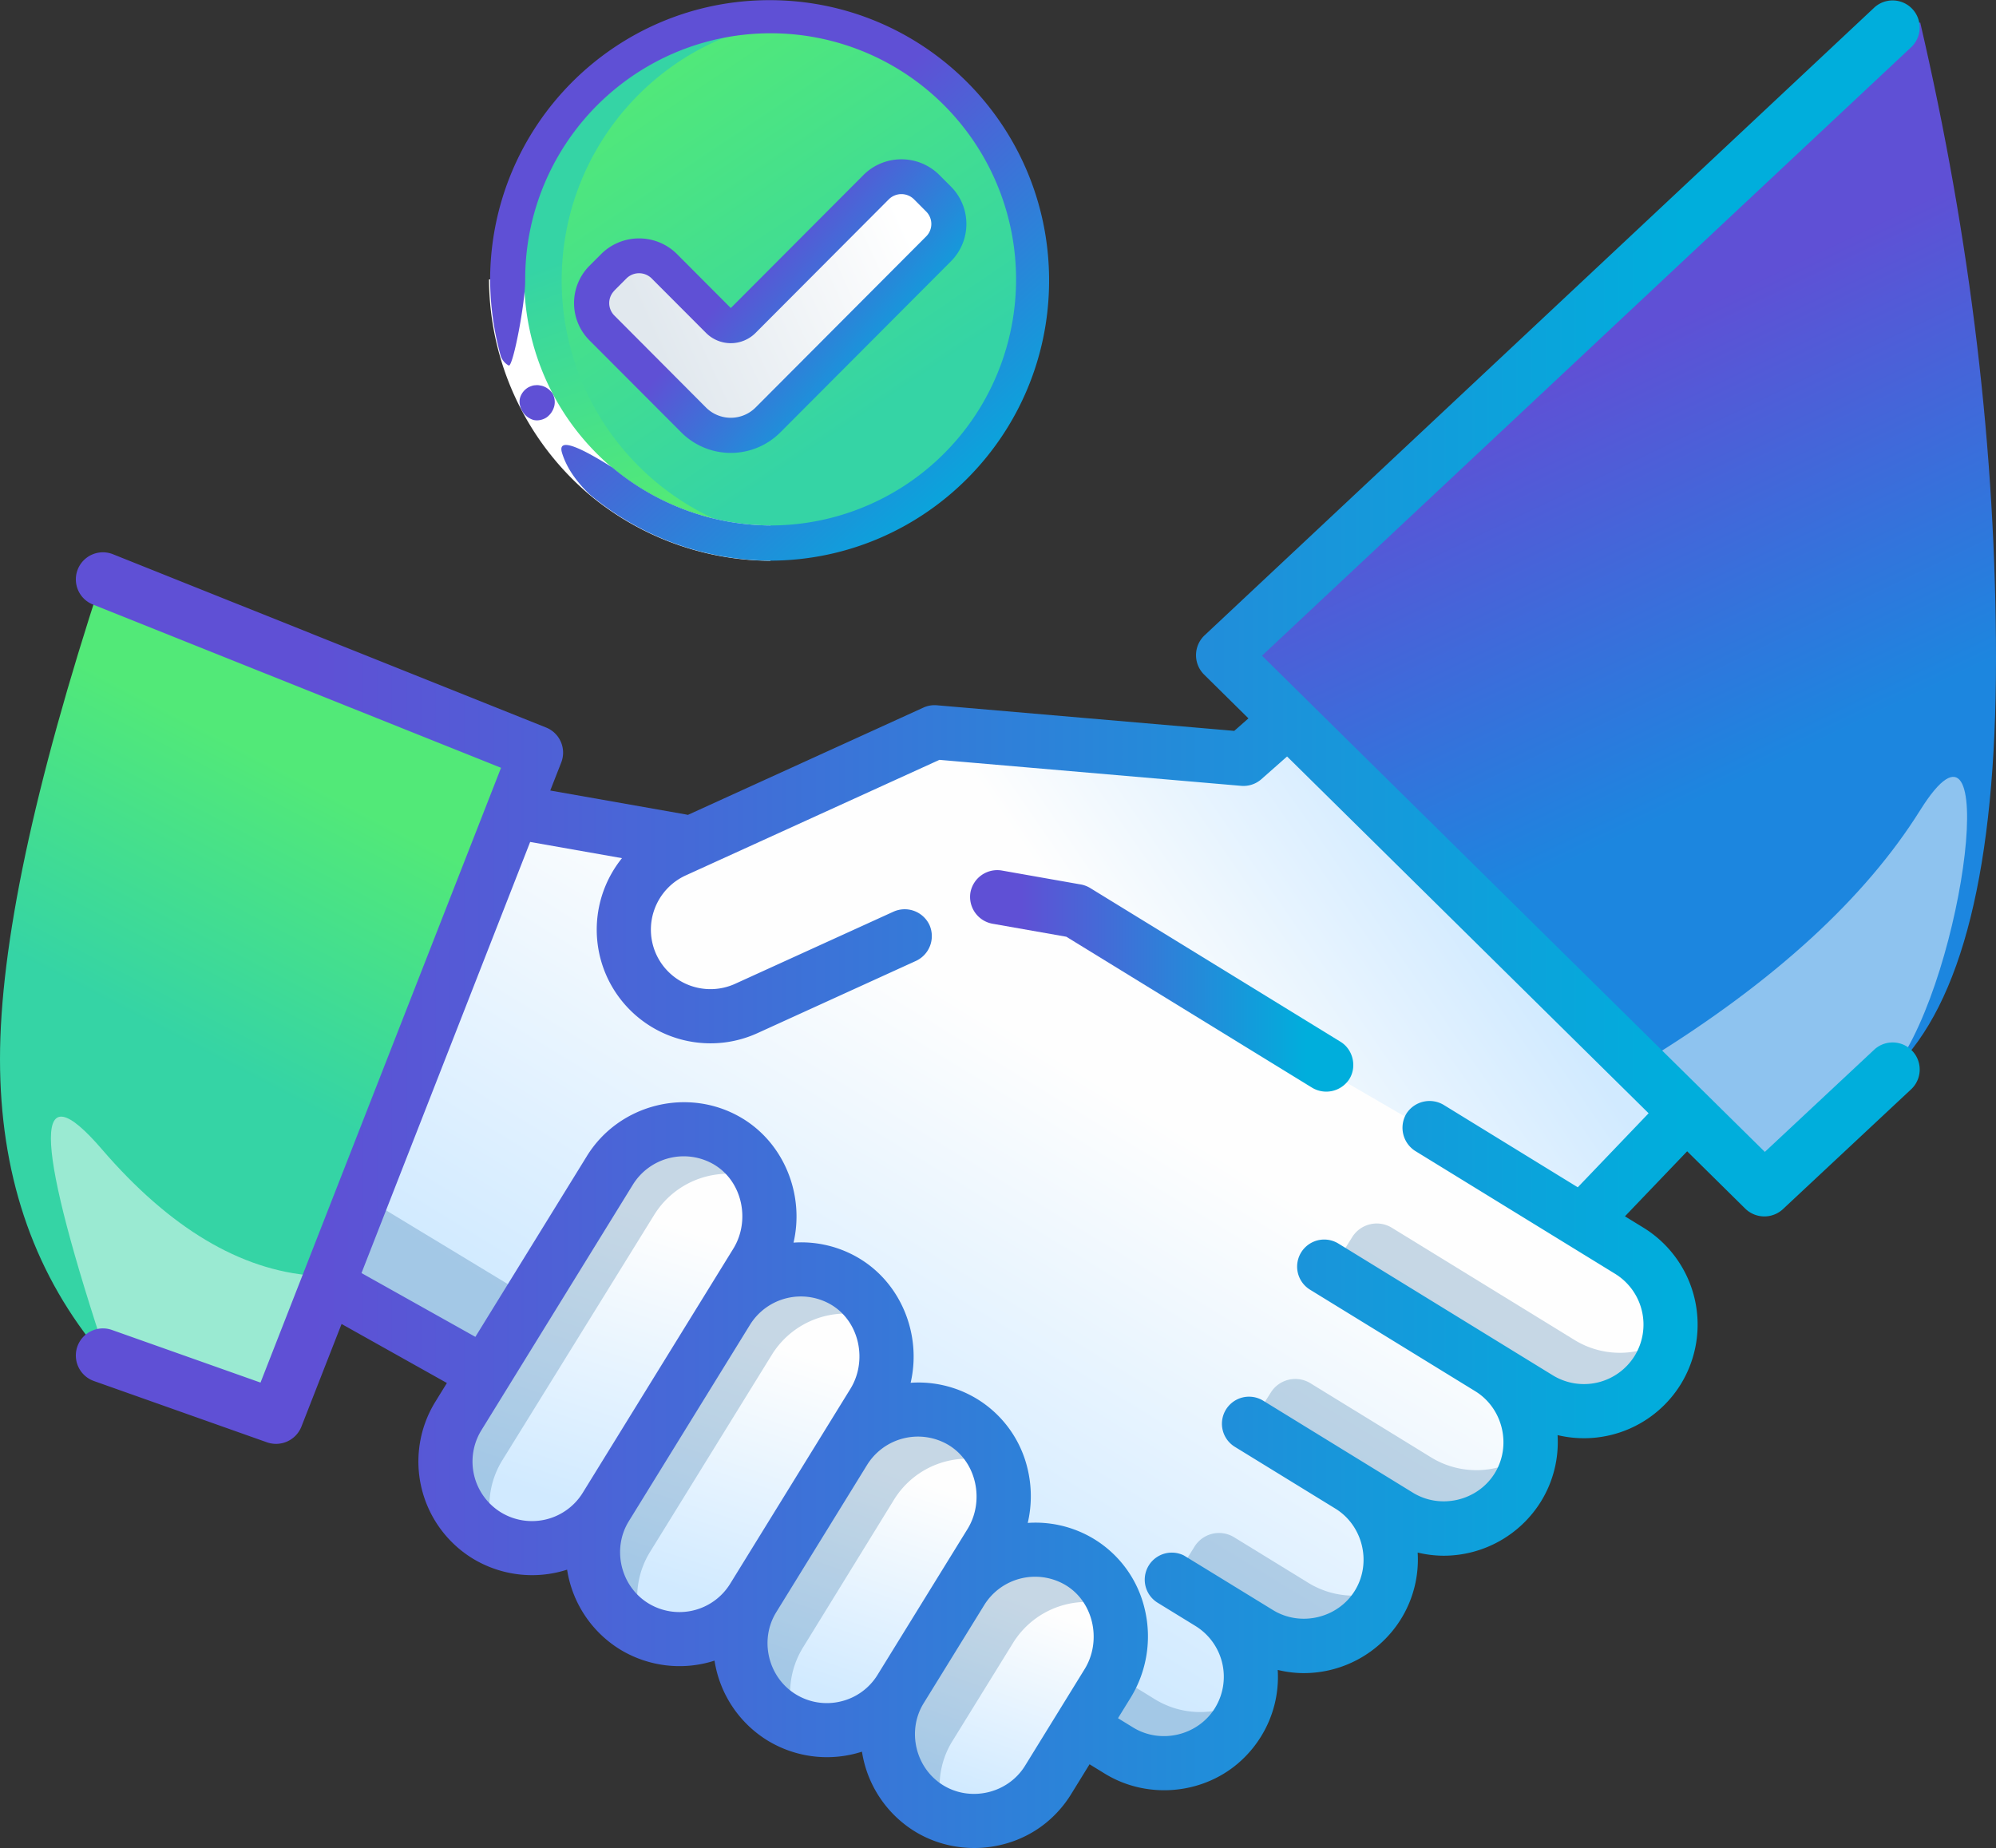 <svg viewBox="0 0 1000 926" xmlns="http://www.w3.org/2000/svg"><rect x="0" y="0" width="1000" height="926" fill="#333333" stroke="none"/><defs><linearGradient x1="66.66%" y1="35.87%" x2="36.42%" y2="70.04%" id="a"><stop stop-color="#FEFEFE" offset="0%"/><stop stop-color="#D1EAFF" offset="100%"/></linearGradient><linearGradient x1="50%" y1="61.49%" x2="86.39%" y2="50%" id="b"><stop stop-color="#FEFEFE" offset="0%"/><stop stop-color="#D1EAFF" offset="100%"/></linearGradient><linearGradient x1="59.97%" y1="21.07%" x2="41.87%" y2="91.04%" id="c"><stop stop-color="#FEFEFE" offset="0%"/><stop stop-color="#D1EAFF" offset="100%"/></linearGradient><linearGradient x1="60.52%" y1="21.07%" x2="41.42%" y2="91.04%" id="d"><stop stop-color="#FEFEFE" offset="0%"/><stop stop-color="#D1EAFF" offset="100%"/></linearGradient><linearGradient x1="61.2%" y1="21.07%" x2="40.87%" y2="91.04%" id="e"><stop stop-color="#FEFEFE" offset="0%"/><stop stop-color="#D1EAFF" offset="100%"/></linearGradient><linearGradient x1="62.33%" y1="21.07%" x2="39.95%" y2="91.04%" id="f"><stop stop-color="#FEFEFE" offset="0%"/><stop stop-color="#D1EAFF" offset="100%"/></linearGradient><linearGradient x1="58.95%" y1="24.68%" x2="47.33%" y2="59.78%" id="g"><stop stop-color="#52E978" offset="0%"/><stop stop-color="#35D4A5" offset="100%"/></linearGradient><linearGradient x1="42.54%" y1="30.3%" x2="54.83%" y2="68.97%" id="h"><stop stop-color="#5F50D5" offset="0%"/><stop stop-color="#1C86DF" offset="100%"/></linearGradient><linearGradient x1="13.3%" y1="50%" x2="86.73%" y2="50%" id="i"><stop stop-color="#5F50D5" offset="0%"/><stop stop-color="#00AEDC" offset="100%"/></linearGradient><linearGradient x1="13.3%" y1="50%" x2="86.73%" y2="50%" id="j"><stop stop-color="#5F50D5" offset="0%"/><stop stop-color="#00AEDC" offset="100%"/></linearGradient><linearGradient x1="59.74%" y1="81.91%" x2="15.13%" y2="16.29%" id="k"><stop stop-color="#35D4A5" offset="0%"/><stop stop-color="#52E978" offset="100%"/></linearGradient><linearGradient x1="16.49%" y1="59.84%" x2="92.96%" y2="34.42%" id="l"><stop stop-color="#E1E8EE" offset="0%"/><stop stop-color="#FFF" offset="100%"/></linearGradient><linearGradient x1="47.59%" y1="93.22%" x2="37.52%" y2="42.22%" id="m"><stop stop-color="#52E978" offset="0%"/><stop stop-color="#35D4A5" offset="100%"/></linearGradient><linearGradient x1="38.22%" y1="44.1%" x2="84.76%" y2="96.31%" id="n"><stop stop-color="#5F50D5" offset="0%"/><stop stop-color="#00AEDC" offset="100%"/></linearGradient><linearGradient x1="38.15%" y1="46.69%" x2="84.96%" y2="75.95%" id="o"><stop stop-color="#5F50D5" offset="0%"/><stop stop-color="#00AEDC" offset="100%"/></linearGradient></defs><g fill="none" fill-rule="evenodd"><path d="M700.82 759.8a43.35 43.35 0 0 0 59.68-14.27 43.5 43.5 0 0 0-14.25-59.78l24.64 15.17a43.35 43.35 0 0 0 59.68-14.28 43.5 43.5 0 0 0-14.25-59.77l-277.04-170.5L254.24 406 153 637.76l204.59 114.82 203.08 124.98a43.35 43.35 0 0 0 59.68-14.27 43.5 43.5 0 0 0-14.25-59.77l24.64 15.16a43.35 43.35 0 0 0 59.68-14.27 43.5 43.5 0 0 0-14.25-59.78l24.65 15.17z" fill="url(#a)" fill-rule="nonzero"/><path d="M666.99 379.2L467.92 367l-130.47 59.4a43.41 43.41 0 0 0-21.53 57.5 43.45 43.45 0 0 0 57.54 21.53l135.66-59.03 278 161.43L837 551.76 666.99 379.2z" fill="url(#b)" fill-rule="nonzero"/><path d="M788.85 671.45l-91.53-56.24a14.47 14.47 0 0 0-19.83 4.64l-10.5 16.76 102.9 63.23c20.7 12.72 48.62 6.53 60.97-14.4a43.24 43.24 0 0 0 5.5-15.36 43.4 43.4 0 0 1-47.51 1.37zM716.95 730.25l-60.42-37.13a14.47 14.47 0 0 0-19.79 4.56l-10.14 15.98 73.27 45.01c19.75 12.14 45.95 7.35 59.16-11.7a43.3 43.3 0 0 0 7.45-19.56 43.4 43.4 0 0 1-49.53 2.84zM655.45 793.12l-37.14-22.82a14.46 14.46 0 0 0-19.85 4.67l-10.48 16.83 41.42 25.45c16.56 10.18 38.08 8.97 52.7-3.84a42.39 42.39 0 0 0 11.7-16.78 43.32 43.32 0 0 1-38.35-3.51zM578.59 851.46l-18.48-11.35-16.41 26.34 16.81 10.33a43.4 43.4 0 0 0 64.73-26.1 43.4 43.4 0 0 1-46.65.78zM152.77 637.3l204.62 114.67 20.67-33.65-206.12-124.84z" fill="#004E90" opacity=".22"/><path d="M153.51 21.12a43.4 43.4 0 0 1 59-14.58c20.94 12.38 27.12 40.28 14.35 60.99L151.42 189.8a43.4 43.4 0 0 1-73.86-45.57l75.95-123.1z" fill="url(#c)" fill-rule="nonzero" transform="translate(152 565)"/><path d="M251.67 731.71l76.1-122.99A43.54 43.54 0 0 1 382 591.7a42.23 42.23 0 0 0-17.31-19.66 43.55 43.55 0 0 0-59.11 14.56l-76.1 123A43.29 43.29 0 0 0 248.91 772a43.2 43.2 0 0 1 2.76-40.29z" fill="#004E90" opacity=".22"/><path d="M364.14 656.58a43.34 43.34 0 0 1 58.91-14.55c20.92 12.36 27.09 40.21 14.33 60.89l-60.16 97.5a43.34 43.34 0 0 1-73.76-45.5l60.68-98.34z" fill="url(#d)" fill-rule="nonzero"/><path d="M325.71 777.58l60.97-98.72A43.57 43.57 0 0 1 441 661.78c-3.47-8-9.33-15-17.34-19.73a43.57 43.57 0 0 0-59.2 14.61l-60.97 98.72A43.47 43.47 0 0 0 322.95 818a43.4 43.4 0 0 1 2.76-40.42z" fill="#004E90" opacity=".22"/><path d="M423.04 726.66a43.34 43.34 0 0 1 58.99-14.61c20.94 12.4 27.12 40.36 14.34 61.1l-45.05 73.2a43.33 43.33 0 0 1-59.7 14.17 43.54 43.54 0 0 1-14.15-59.85l45.57-74.01z" fill="url(#e)" fill-rule="nonzero"/><path d="M398.76 864a43.49 43.49 0 0 1 3.54-38.47l45.54-73.98A43.3 43.3 0 0 1 500 733.69a42.37 42.37 0 0 0-18.05-21.64 43.3 43.3 0 0 0-58.95 14.6l-45.54 73.98a43.53 43.53 0 0 0 14.14 59.81 43.42 43.42 0 0 0 7.16 3.56z" fill="#004E90" opacity=".22"/><path d="M481.9 797.6a43.5 43.5 0 0 1 59.1-14.56c20.97 12.37 27.16 40.26 14.36 60.96l-29.91 48.4a43.5 43.5 0 0 1-59.8 14.13 43.34 43.34 0 0 1-14.17-59.7l30.43-49.22z" fill="url(#f)" fill-rule="nonzero"/><path d="M477.2 872.35l30.33-49.1A43.38 43.38 0 0 1 559 805.22a42.28 42.28 0 0 0-18.28-22.2 43.38 43.38 0 0 0-58.92 14.53l-30.34 49.1a43.23 43.23 0 0 0 14.13 59.55 43.55 43.55 0 0 0 7.82 3.8 43.11 43.11 0 0 1 3.78-37.65z" fill="#004E90" opacity=".22"/><path d="M268 376.9L51 290C17 393.71 0 473.94 0 530.66c0 56.73 16 104.92 48 144.56L137.8 710 268 376.9z" fill="url(#g)" fill-rule="nonzero"/><path d="M51 672.72l83.5 26.9 22.48-60.4C120.33 636.46 85 615.32 51 575.82s-34-7.2 0 96.9z" fill-opacity=".5" fill="#FFF" fill-rule="nonzero"/><path d="M613 328.5L884.45 596 949 535.75c34-32.93 51-101.37 51-205.32 0-103.94-12.67-210.37-38-319.29L613 328.5z" fill="url(#h)" fill-rule="nonzero"/><path d="M825.95 530.66L884.53 596c19.34-8.54 40.83-28.66 64.47-60.38 35.46-47.58 54.4-195.77 13-129.62-27.6 44.1-72.95 85.66-136.05 124.66z" fill-opacity=".5" fill="#FFF" fill-rule="nonzero"/><path d="M546.2 444.98a13.84 13.84 0 0 0-5.06-1.85l-39.26-6.93a13.66 13.66 0 0 0-15.68 10.97 13.66 13.66 0 0 0 10.98 15.68l37.05 6.53 123.22 75.7a13.78 13.78 0 0 0 18.26-3.91c4.29-6.23 2.35-15.2-4.09-19.15L546.2 444.98z" fill="url(#i)" fill-rule="nonzero"/><path d="M939.17 525.8l-54.98 51.4-251.92-248.65L957.71 23.46a13.57 13.57 0 0 0-18.55-19.8L603.44 318.4a13.7 13.7 0 0 0-.25 19.56l22.28 22-7.11 6.27L469.4 353.4c-2.3-.2-4.68.2-6.78 1.17l-118.01 53.77c-.34-.09-.69-.18-1.04-.24l-67.89-11.98 5.5-14.04a13.57 13.57 0 0 0-7.6-17.54L56.6 277.72a13.55 13.55 0 1 0-10.07 25.19l204.49 81.82-120.5 308.06-74.43-26.37A13.56 13.56 0 1 0 47.04 692l86.8 30.75a13.68 13.68 0 0 0 17.15-7.85l20.14-51.48L223.9 693l-5.82 9.44a57.05 57.05 0 0 0 18.56 78.4 57.29 57.29 0 0 0 47.48 5.69 57.24 57.24 0 0 0 26.39 39.9 57.29 57.29 0 0 0 47.47 5.69 57.25 57.25 0 0 0 26.39 39.91 57.19 57.19 0 0 0 47.48 5.7 57.24 57.24 0 0 0 26.38 39.9c20.61 12.71 47.9 10.81 66.47-4.77a57.28 57.28 0 0 0 11.92-13.81l9.25-15 7.62 4.68c20.63 12.69 47.9 10.73 66.45-4.88a57.3 57.3 0 0 0 11.9-13.83 56.66 56.66 0 0 0 8.3-33.25c4.3 1.04 8.7 1.6 13.15 1.6a57.4 57.4 0 0 0 48.64-27.17 56.58 56.58 0 0 0 8.32-33.24c4.3 1.03 8.7 1.58 13.13 1.58a57.4 57.4 0 0 0 48.64-27.17 56.57 56.57 0 0 0 8.32-33.26 56.98 56.98 0 0 0 61.77-25.56 57.05 57.05 0 0 0-18.72-78.37l-9.29-5.71 31.17-32.58 29.15 28.78a13.7 13.7 0 0 0 18.79.25l64.49-60.3a13.57 13.57 0 0 0-18.53-19.82zM250.88 757.76a29.89 29.89 0 0 1-9.72-41.07l75.96-123.16a29.97 29.97 0 0 1 40.56-10.03c14.37 8.5 18.34 28.22 9.7 42.21l-75.44 122.32a29.87 29.87 0 0 1-41.06 9.73zm73.87 45.59c-13.83-8.54-18.27-27.22-9.73-41.07l60.77-98.52a29.98 29.98 0 0 1 40.56-10.03c14.37 8.5 18.34 28.2 9.7 42.2l-60.25 97.69a29.86 29.86 0 0 1-41.05 9.73zm96.4 49.23a29.63 29.63 0 0 1-22.54-3.64c-13.83-8.54-18.27-27.22-9.72-41.07l45.57-73.9a29.97 29.97 0 0 1 40.56-10.02c14.38 8.5 18.34 28.21 9.72 42.2l-45.07 73.06a29.65 29.65 0 0 1-18.51 13.37zm92.39 32.22c-8.54 13.84-27.2 18.28-41.06 9.73-13.83-8.54-18.27-27.22-9.73-41.07l30.39-49.26a29.97 29.97 0 0 1 40.56-10.03c14.37 8.5 18.34 28.21 9.7 42.2l-29.86 48.43zm276.92-289.87l-67.23-41.32a13.78 13.78 0 0 0-18.65 4.46 13.8 13.8 0 0 0 4.45 18.66l100.16 61.56a29.89 29.89 0 0 1 9.8 41.05 29.87 29.87 0 0 1-41.04 9.8l-107.42-66.02a13.56 13.56 0 1 0-14.2 23.12l82.77 50.87c13.85 8.51 18.33 27.18 9.8 41.05-8.5 13.86-27.17 18.33-41.03 9.8l-75.01-46.1a13.56 13.56 0 1 0-14.2 23.12l50.36 30.95c13.84 8.52 18.32 27.18 9.8 41.06-8.5 13.85-27.17 18.32-41.04 9.8 0 0-44.29-27.2-44.7-27.4a13.56 13.56 0 0 0-12.99 23.78l18.84 11.58a29.89 29.89 0 0 1 9.8 41.06c-8.5 13.85-27.17 18.32-41.04 9.8l-7.57-4.65 6.38-10.34a58.74 58.74 0 0 0 6.93-44.66 56 56 0 0 0-25.93-35.15 56.42 56.42 0 0 0-32.6-7.7 58.83 58.83 0 0 0-.14-27.37 56 56 0 0 0-25.93-35.15 56.4 56.4 0 0 0-32.6-7.7c5.59-24.03-4.7-49.9-26.07-62.53a56.43 56.43 0 0 0-32.6-7.7c5.58-24.03-4.71-49.88-26.07-62.52-26.52-15.68-61.26-7.1-77.45 19.14l-55.88 90.6-57.05-31.97 84.5-216.02 46 8.12a57.05 57.05 0 0 0-7.54 59.4A57.03 57.03 0 0 0 356 522.79c7.89 0 15.9-1.65 23.53-5.12l79.42-36.2a13.7 13.7 0 0 0 6.72-17.96 13.69 13.69 0 0 0-17.96-6.72l-79.42 36.18a29.87 29.87 0 0 1-39.52-14.79 29.89 29.89 0 0 1 14.78-39.53l127.1-57.9 151.17 13.02a13.57 13.57 0 0 0 10.14-3.34l12.87-11.37 181.13 178.78-35.5 37.1z" fill="url(#j)" fill-rule="nonzero"/><g fill-rule="nonzero"><path d="M273 140.5C273 67.87 213.9 9 141 9S9 67.87 9 140.5 68.1 272 141 272s132-58.87 132-131.5z" fill="url(#k)" transform="translate(245)"/><path d="M102.1 210.25l-45.95-46.2a17.68 17.68 0 0 1 0-24.95l6.2-6.24a17.52 17.52 0 0 1 24.85 0l27.32 27.44a8.76 8.76 0 0 0 12.42 0l66.87-67.13a17.51 17.51 0 0 1 24.84 0l6.2 6.23a17.68 17.68 0 0 1 0 24.96l-85.48 85.89a26.28 26.28 0 0 1-37.27 0z" fill="url(#l)" transform="translate(245)"/><path d="M10 140.5c.07 34.94 14 68.42 38.71 93.09a131.46 131.46 0 0 0 93.1 38.41c4.45 0 8.86-.24 13.19-.66-67.28-6.52-118.6-63.15-118.6-130.84C36.4 72.8 87.71 16.18 155 9.66c-4.33-.43-8.74-.66-13.18-.66C69.16 8.86 10.14 67.73 10 140.5z" fill="url(#m)" transform="translate(245)"/><path d="M262.62 140c.2 36.3 16.2 70.69 43.81 94.12A125 125 0 0 0 386 263.31V281a142.67 142.67 0 0 1-90.92-33.3A142.05 142.05 0 0 1 245 140h17.62z" fill="#FFF"/><path d="M50.46 247.76a142.26 142.26 0 0 0 90.62 33.18c77.27-.29 139.7-63.28 139.52-140.77C280.4 62.67 217.67-.01 140.4.08 63.14.18.55 63.02.55 140.51c.1 12.54 1.82 25.02 5.12 37.13a8.5 8.5 0 0 0 4.18 5.5c2.12 1.17 8.36-31.66 8.27-42.63A123.32 123.32 0 0 1 93.67 26.2a122.72 122.72 0 0 1 134.18 26.4 123.57 123.57 0 0 1 26.89 134.46 122.96 122.96 0 0 1-113.66 76.24c-29-.15-57.03-10.43-79.3-29.06-18.98-11.98-27.38-14.42-25.2-7.3 2.17 7.12 6.8 14.06 13.88 20.81z" fill="url(#n)" transform="translate(245)"/><path d="M271.58 193.34l-1.57-.3a6.74 6.74 0 0 0-1.76 0c-.55.01-1.1.1-1.63.27-.56.18-1.11.39-1.65.64a9.04 9.04 0 0 0-4.39 5.29 7.36 7.36 0 0 0-.13 3.52 9.82 9.82 0 0 0 6.84 7.68c1.13.26 2.3.26 3.43 0a8.7 8.7 0 0 0 3.18-1.32 10.08 10.08 0 0 0 3.78-5.58 8.78 8.78 0 0 0-.88-6.4 9.68 9.68 0 0 0-5.22-3.8z" fill="#5F50D5"/><path d="M96.29 216.63a35.08 35.08 0 0 0 49.69 0l85.48-85.72a26.52 26.52 0 0 0 0-37.38l-6.22-6.22a26.91 26.91 0 0 0-37.26 0l-66.85 67.04-27.32-27.4a26.92 26.92 0 0 0-37.27 0l-6.22 6.23a26.47 26.47 0 0 0 0 37.37l45.97 46.08zm-33.54-71l6.21-6.22a8.97 8.97 0 0 1 12.42 0l27.34 27.4a17.53 17.53 0 0 0 24.83 0l66.85-67.04a8.96 8.96 0 0 1 12.42 0l6.2 6.23a8.81 8.81 0 0 1 0 12.46l-85.47 85.73a17.56 17.56 0 0 1-24.85 0L62.79 158.1a8.82 8.82 0 0 1 0-12.45l-.04-.02z" fill="url(#o)" transform="translate(245)"/></g></g></svg>